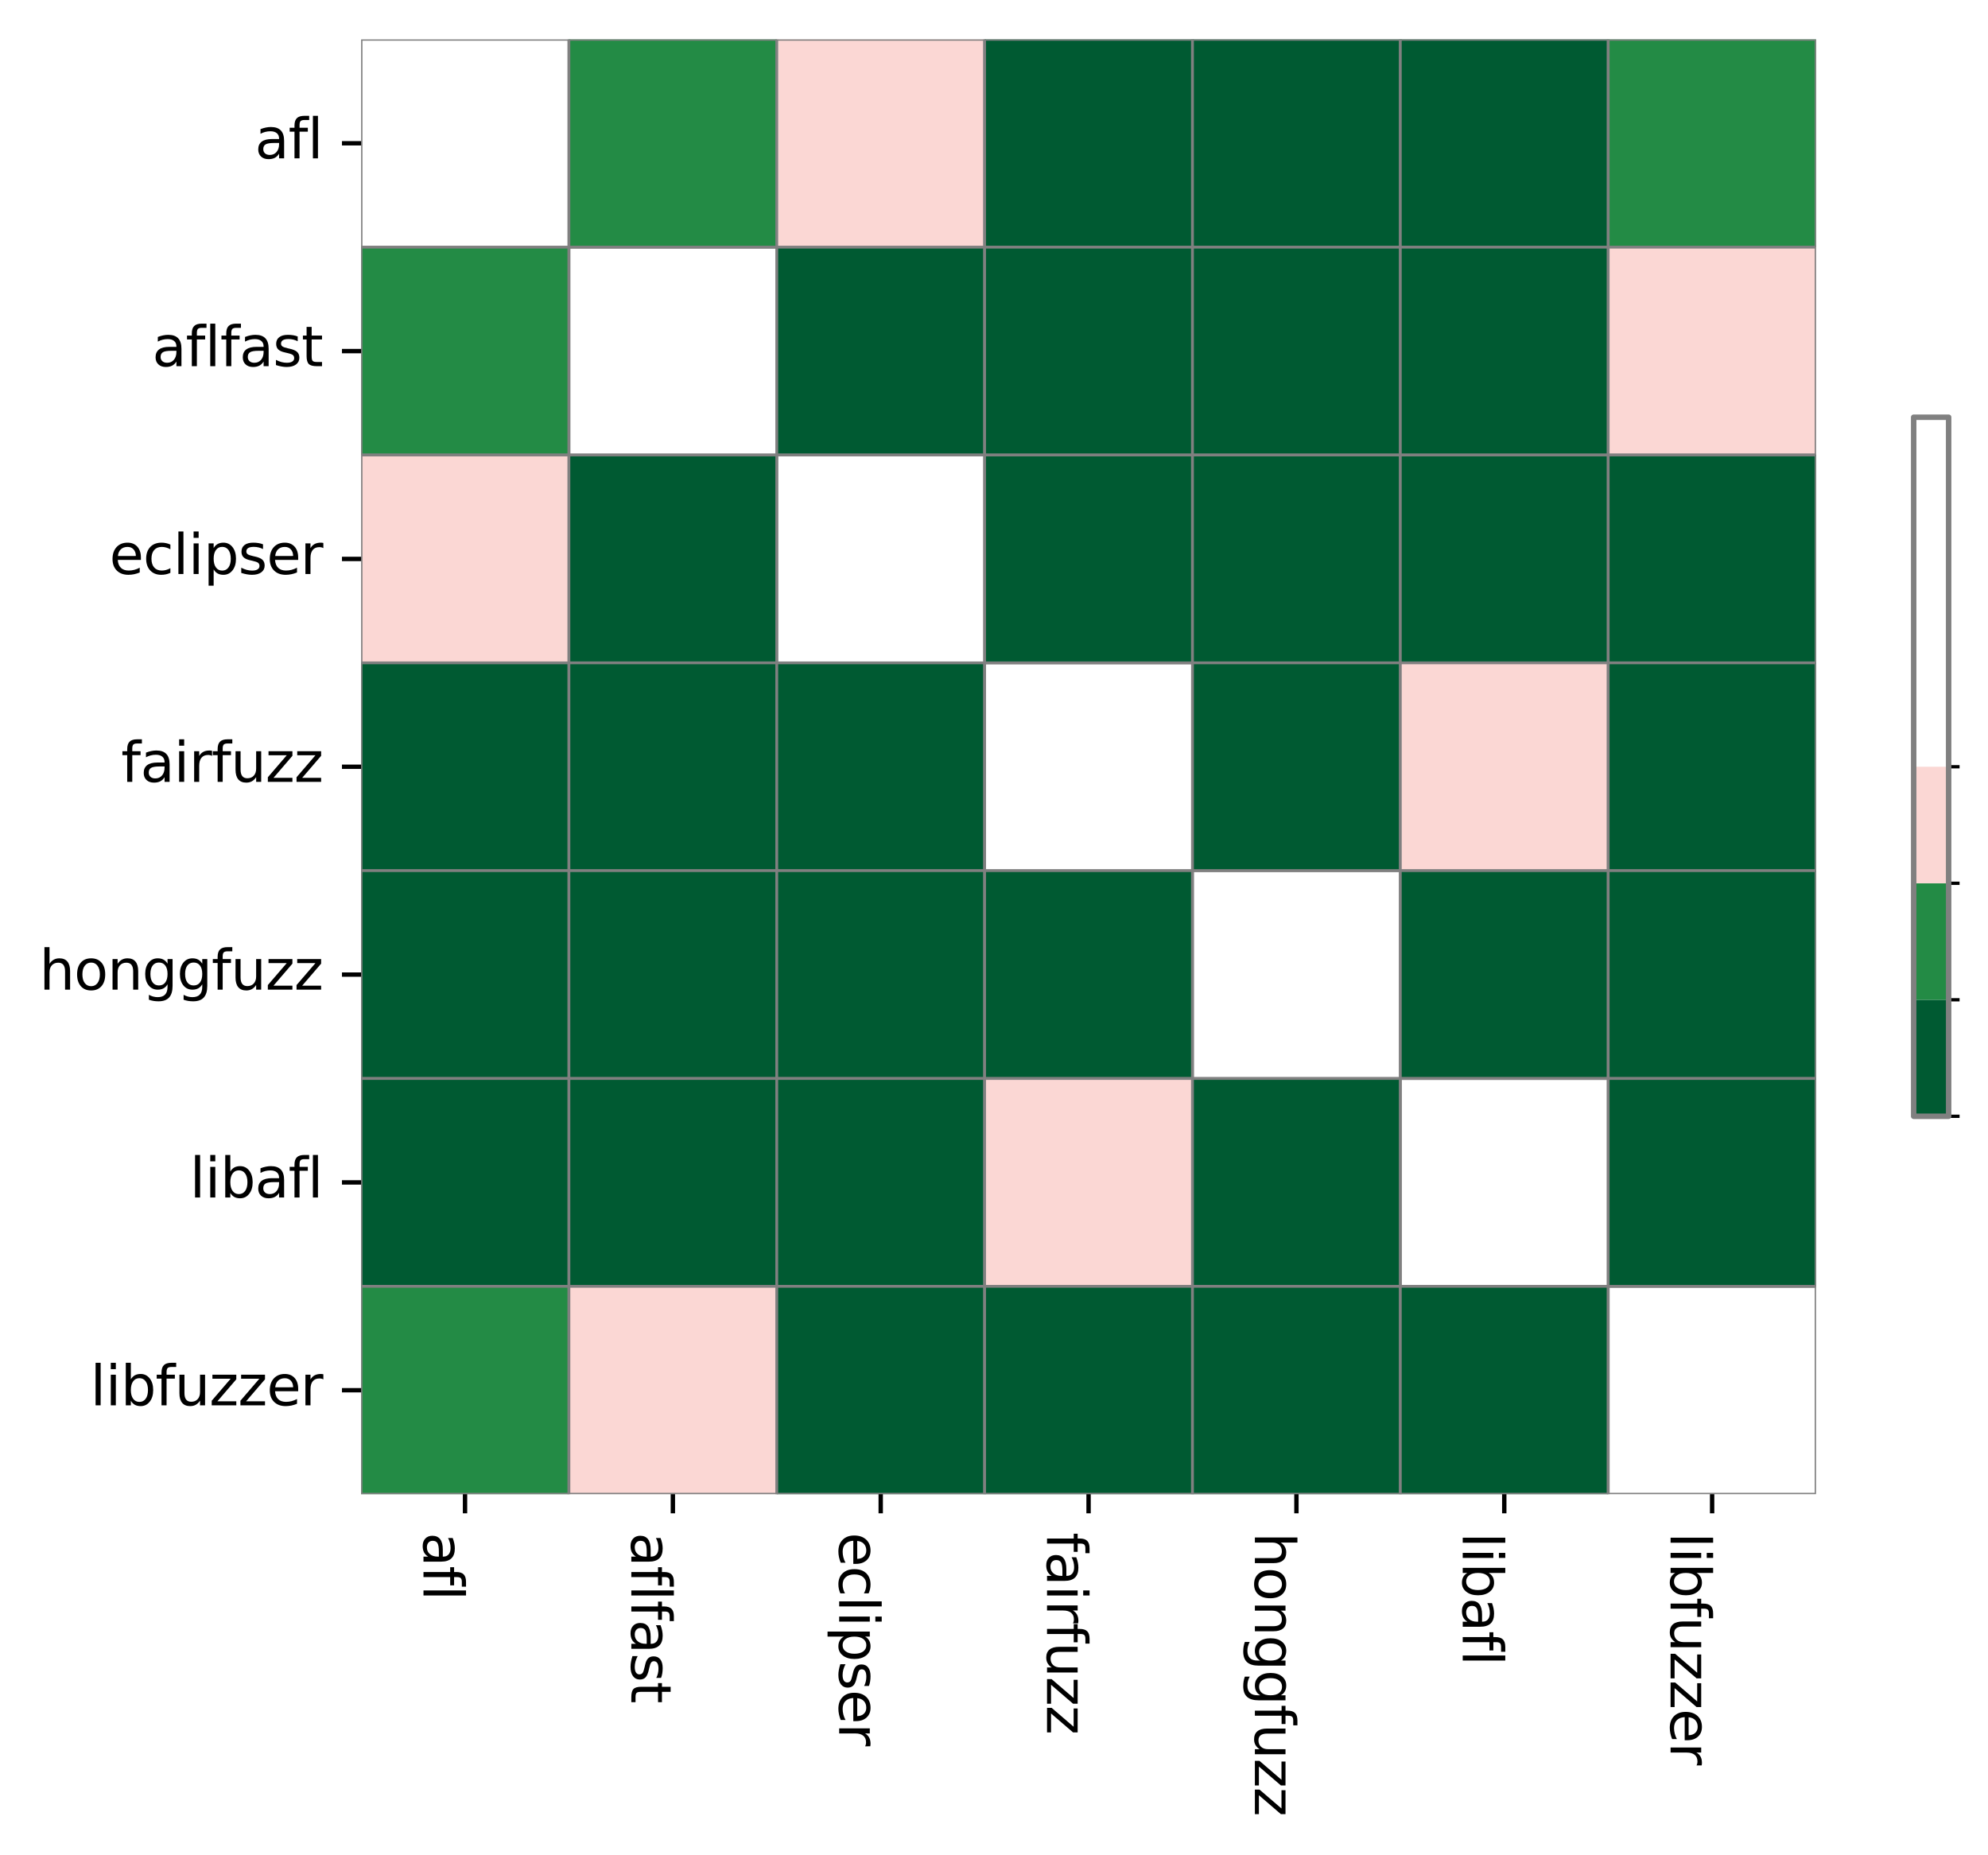 <?xml version="1.0" encoding="utf-8" standalone="no"?>
<!DOCTYPE svg PUBLIC "-//W3C//DTD SVG 1.1//EN"
  "http://www.w3.org/Graphics/SVG/1.1/DTD/svg11.dtd">
<svg xmlns:xlink="http://www.w3.org/1999/xlink" width="363.607pt" height="339.357pt" viewBox="0 0 363.607 339.357" xmlns="http://www.w3.org/2000/svg" version="1.1">
 <defs>
  <style type="text/css">*{stroke-linejoin: round; stroke-linecap: butt}</style>
 </defs>
 <g id="figure_1">
  <g id="patch_1">
   <path d="M -0 339.357 
L 363.607 339.357 
L 363.607 0 
L -0 0 
z
" style="fill: #ffffff"/>
  </g>
  <g id="axes_1">
   <g id="patch_2">
    <path d="M 66.045 273.312 
L 332.157 273.312 
L 332.157 7.2 
L 66.045 7.2 
z
" style="fill: #ffffff"/>
   </g>
   <g id="QuadMesh_1">
    <path d="M 66.045 7.2 
L 104.061 7.2 
L 104.061 45.216 
L 66.045 45.216 
L 66.045 7.2 
" clip-path="url(#p5f89f73067)" style="fill: none; stroke: #808080; stroke-width: 0.5"/>
    <path d="M 104.061 7.2 
L 142.077 7.2 
L 142.077 45.216 
L 104.061 45.216 
L 104.061 7.2 
" clip-path="url(#p5f89f73067)" style="fill: #238b45; stroke: #808080; stroke-width: 0.5"/>
    <path d="M 142.077 7.2 
L 180.093 7.2 
L 180.093 45.216 
L 142.077 45.216 
L 142.077 7.2 
" clip-path="url(#p5f89f73067)" style="fill: #fbd7d4; stroke: #808080; stroke-width: 0.5"/>
    <path d="M 180.093 7.2 
L 218.109 7.2 
L 218.109 45.216 
L 180.093 45.216 
L 180.093 7.2 
" clip-path="url(#p5f89f73067)" style="fill: #005a32; stroke: #808080; stroke-width: 0.5"/>
    <path d="M 218.109 7.2 
L 256.125 7.2 
L 256.125 45.216 
L 218.109 45.216 
L 218.109 7.2 
" clip-path="url(#p5f89f73067)" style="fill: #005a32; stroke: #808080; stroke-width: 0.5"/>
    <path d="M 256.125 7.2 
L 294.141 7.2 
L 294.141 45.216 
L 256.125 45.216 
L 256.125 7.2 
" clip-path="url(#p5f89f73067)" style="fill: #005a32; stroke: #808080; stroke-width: 0.5"/>
    <path d="M 294.141 7.2 
L 332.157 7.2 
L 332.157 45.216 
L 294.141 45.216 
L 294.141 7.2 
" clip-path="url(#p5f89f73067)" style="fill: #238b45; stroke: #808080; stroke-width: 0.5"/>
    <path d="M 66.045 45.216 
L 104.061 45.216 
L 104.061 83.232 
L 66.045 83.232 
L 66.045 45.216 
" clip-path="url(#p5f89f73067)" style="fill: #238b45; stroke: #808080; stroke-width: 0.5"/>
    <path d="M 104.061 45.216 
L 142.077 45.216 
L 142.077 83.232 
L 104.061 83.232 
L 104.061 45.216 
" clip-path="url(#p5f89f73067)" style="fill: none; stroke: #808080; stroke-width: 0.5"/>
    <path d="M 142.077 45.216 
L 180.093 45.216 
L 180.093 83.232 
L 142.077 83.232 
L 142.077 45.216 
" clip-path="url(#p5f89f73067)" style="fill: #005a32; stroke: #808080; stroke-width: 0.5"/>
    <path d="M 180.093 45.216 
L 218.109 45.216 
L 218.109 83.232 
L 180.093 83.232 
L 180.093 45.216 
" clip-path="url(#p5f89f73067)" style="fill: #005a32; stroke: #808080; stroke-width: 0.5"/>
    <path d="M 218.109 45.216 
L 256.125 45.216 
L 256.125 83.232 
L 218.109 83.232 
L 218.109 45.216 
" clip-path="url(#p5f89f73067)" style="fill: #005a32; stroke: #808080; stroke-width: 0.5"/>
    <path d="M 256.125 45.216 
L 294.141 45.216 
L 294.141 83.232 
L 256.125 83.232 
L 256.125 45.216 
" clip-path="url(#p5f89f73067)" style="fill: #005a32; stroke: #808080; stroke-width: 0.5"/>
    <path d="M 294.141 45.216 
L 332.157 45.216 
L 332.157 83.232 
L 294.141 83.232 
L 294.141 45.216 
" clip-path="url(#p5f89f73067)" style="fill: #fbd7d4; stroke: #808080; stroke-width: 0.5"/>
    <path d="M 66.045 83.232 
L 104.061 83.232 
L 104.061 121.248 
L 66.045 121.248 
L 66.045 83.232 
" clip-path="url(#p5f89f73067)" style="fill: #fbd7d4; stroke: #808080; stroke-width: 0.5"/>
    <path d="M 104.061 83.232 
L 142.077 83.232 
L 142.077 121.248 
L 104.061 121.248 
L 104.061 83.232 
" clip-path="url(#p5f89f73067)" style="fill: #005a32; stroke: #808080; stroke-width: 0.5"/>
    <path d="M 142.077 83.232 
L 180.093 83.232 
L 180.093 121.248 
L 142.077 121.248 
L 142.077 83.232 
" clip-path="url(#p5f89f73067)" style="fill: none; stroke: #808080; stroke-width: 0.5"/>
    <path d="M 180.093 83.232 
L 218.109 83.232 
L 218.109 121.248 
L 180.093 121.248 
L 180.093 83.232 
" clip-path="url(#p5f89f73067)" style="fill: #005a32; stroke: #808080; stroke-width: 0.5"/>
    <path d="M 218.109 83.232 
L 256.125 83.232 
L 256.125 121.248 
L 218.109 121.248 
L 218.109 83.232 
" clip-path="url(#p5f89f73067)" style="fill: #005a32; stroke: #808080; stroke-width: 0.5"/>
    <path d="M 256.125 83.232 
L 294.141 83.232 
L 294.141 121.248 
L 256.125 121.248 
L 256.125 83.232 
" clip-path="url(#p5f89f73067)" style="fill: #005a32; stroke: #808080; stroke-width: 0.5"/>
    <path d="M 294.141 83.232 
L 332.157 83.232 
L 332.157 121.248 
L 294.141 121.248 
L 294.141 83.232 
" clip-path="url(#p5f89f73067)" style="fill: #005a32; stroke: #808080; stroke-width: 0.5"/>
    <path d="M 66.045 121.248 
L 104.061 121.248 
L 104.061 159.264 
L 66.045 159.264 
L 66.045 121.248 
" clip-path="url(#p5f89f73067)" style="fill: #005a32; stroke: #808080; stroke-width: 0.5"/>
    <path d="M 104.061 121.248 
L 142.077 121.248 
L 142.077 159.264 
L 104.061 159.264 
L 104.061 121.248 
" clip-path="url(#p5f89f73067)" style="fill: #005a32; stroke: #808080; stroke-width: 0.5"/>
    <path d="M 142.077 121.248 
L 180.093 121.248 
L 180.093 159.264 
L 142.077 159.264 
L 142.077 121.248 
" clip-path="url(#p5f89f73067)" style="fill: #005a32; stroke: #808080; stroke-width: 0.5"/>
    <path d="M 180.093 121.248 
L 218.109 121.248 
L 218.109 159.264 
L 180.093 159.264 
L 180.093 121.248 
" clip-path="url(#p5f89f73067)" style="fill: none; stroke: #808080; stroke-width: 0.5"/>
    <path d="M 218.109 121.248 
L 256.125 121.248 
L 256.125 159.264 
L 218.109 159.264 
L 218.109 121.248 
" clip-path="url(#p5f89f73067)" style="fill: #005a32; stroke: #808080; stroke-width: 0.5"/>
    <path d="M 256.125 121.248 
L 294.141 121.248 
L 294.141 159.264 
L 256.125 159.264 
L 256.125 121.248 
" clip-path="url(#p5f89f73067)" style="fill: #fbd7d4; stroke: #808080; stroke-width: 0.5"/>
    <path d="M 294.141 121.248 
L 332.157 121.248 
L 332.157 159.264 
L 294.141 159.264 
L 294.141 121.248 
" clip-path="url(#p5f89f73067)" style="fill: #005a32; stroke: #808080; stroke-width: 0.5"/>
    <path d="M 66.045 159.264 
L 104.061 159.264 
L 104.061 197.28 
L 66.045 197.28 
L 66.045 159.264 
" clip-path="url(#p5f89f73067)" style="fill: #005a32; stroke: #808080; stroke-width: 0.5"/>
    <path d="M 104.061 159.264 
L 142.077 159.264 
L 142.077 197.28 
L 104.061 197.28 
L 104.061 159.264 
" clip-path="url(#p5f89f73067)" style="fill: #005a32; stroke: #808080; stroke-width: 0.5"/>
    <path d="M 142.077 159.264 
L 180.093 159.264 
L 180.093 197.28 
L 142.077 197.28 
L 142.077 159.264 
" clip-path="url(#p5f89f73067)" style="fill: #005a32; stroke: #808080; stroke-width: 0.5"/>
    <path d="M 180.093 159.264 
L 218.109 159.264 
L 218.109 197.28 
L 180.093 197.28 
L 180.093 159.264 
" clip-path="url(#p5f89f73067)" style="fill: #005a32; stroke: #808080; stroke-width: 0.5"/>
    <path d="M 218.109 159.264 
L 256.125 159.264 
L 256.125 197.28 
L 218.109 197.28 
L 218.109 159.264 
" clip-path="url(#p5f89f73067)" style="fill: none; stroke: #808080; stroke-width: 0.5"/>
    <path d="M 256.125 159.264 
L 294.141 159.264 
L 294.141 197.28 
L 256.125 197.28 
L 256.125 159.264 
" clip-path="url(#p5f89f73067)" style="fill: #005a32; stroke: #808080; stroke-width: 0.5"/>
    <path d="M 294.141 159.264 
L 332.157 159.264 
L 332.157 197.28 
L 294.141 197.28 
L 294.141 159.264 
" clip-path="url(#p5f89f73067)" style="fill: #005a32; stroke: #808080; stroke-width: 0.5"/>
    <path d="M 66.045 197.28 
L 104.061 197.28 
L 104.061 235.296 
L 66.045 235.296 
L 66.045 197.28 
" clip-path="url(#p5f89f73067)" style="fill: #005a32; stroke: #808080; stroke-width: 0.5"/>
    <path d="M 104.061 197.28 
L 142.077 197.28 
L 142.077 235.296 
L 104.061 235.296 
L 104.061 197.28 
" clip-path="url(#p5f89f73067)" style="fill: #005a32; stroke: #808080; stroke-width: 0.5"/>
    <path d="M 142.077 197.28 
L 180.093 197.28 
L 180.093 235.296 
L 142.077 235.296 
L 142.077 197.28 
" clip-path="url(#p5f89f73067)" style="fill: #005a32; stroke: #808080; stroke-width: 0.5"/>
    <path d="M 180.093 197.28 
L 218.109 197.28 
L 218.109 235.296 
L 180.093 235.296 
L 180.093 197.28 
" clip-path="url(#p5f89f73067)" style="fill: #fbd7d4; stroke: #808080; stroke-width: 0.5"/>
    <path d="M 218.109 197.28 
L 256.125 197.28 
L 256.125 235.296 
L 218.109 235.296 
L 218.109 197.28 
" clip-path="url(#p5f89f73067)" style="fill: #005a32; stroke: #808080; stroke-width: 0.5"/>
    <path d="M 256.125 197.28 
L 294.141 197.28 
L 294.141 235.296 
L 256.125 235.296 
L 256.125 197.28 
" clip-path="url(#p5f89f73067)" style="fill: none; stroke: #808080; stroke-width: 0.5"/>
    <path d="M 294.141 197.28 
L 332.157 197.28 
L 332.157 235.296 
L 294.141 235.296 
L 294.141 197.28 
" clip-path="url(#p5f89f73067)" style="fill: #005a32; stroke: #808080; stroke-width: 0.5"/>
    <path d="M 66.045 235.296 
L 104.061 235.296 
L 104.061 273.312 
L 66.045 273.312 
L 66.045 235.296 
" clip-path="url(#p5f89f73067)" style="fill: #238b45; stroke: #808080; stroke-width: 0.5"/>
    <path d="M 104.061 235.296 
L 142.077 235.296 
L 142.077 273.312 
L 104.061 273.312 
L 104.061 235.296 
" clip-path="url(#p5f89f73067)" style="fill: #fbd7d4; stroke: #808080; stroke-width: 0.5"/>
    <path d="M 142.077 235.296 
L 180.093 235.296 
L 180.093 273.312 
L 142.077 273.312 
L 142.077 235.296 
" clip-path="url(#p5f89f73067)" style="fill: #005a32; stroke: #808080; stroke-width: 0.5"/>
    <path d="M 180.093 235.296 
L 218.109 235.296 
L 218.109 273.312 
L 180.093 273.312 
L 180.093 235.296 
" clip-path="url(#p5f89f73067)" style="fill: #005a32; stroke: #808080; stroke-width: 0.5"/>
    <path d="M 218.109 235.296 
L 256.125 235.296 
L 256.125 273.312 
L 218.109 273.312 
L 218.109 235.296 
" clip-path="url(#p5f89f73067)" style="fill: #005a32; stroke: #808080; stroke-width: 0.5"/>
    <path d="M 256.125 235.296 
L 294.141 235.296 
L 294.141 273.312 
L 256.125 273.312 
L 256.125 235.296 
" clip-path="url(#p5f89f73067)" style="fill: #005a32; stroke: #808080; stroke-width: 0.5"/>
    <path d="M 294.141 235.296 
L 332.157 235.296 
L 332.157 273.312 
L 294.141 273.312 
L 294.141 235.296 
" clip-path="url(#p5f89f73067)" style="fill: none; stroke: #808080; stroke-width: 0.5"/>
   </g>
   <g id="matplotlib.axis_1">
    <g id="xtick_1">
     <g id="line2d_1">
      <defs>
       <path id="m3d20712460" d="M 0 0 
L 0 3.5 
" style="stroke: #000000; stroke-width: 0.8"/>
      </defs>
      <g>
       <use xlink:href="#m3d20712460" x="85.053" y="273.312" style="stroke: #000000; stroke-width: 0.8"/>
      </g>
     </g>
     <g id="text_1">
      <!-- afl -->
      <g transform="translate(77.455 280.312) rotate(-270) scale(0.1 -0.1)">
       <defs>
        <path id="DejaVuSans-61" d="M 2194 1759 
Q 1497 1759 1228 1600 
Q 959 1441 959 1056 
Q 959 750 1161 570 
Q 1363 391 1709 391 
Q 2188 391 2477 730 
Q 2766 1069 2766 1631 
L 2766 1759 
L 2194 1759 
z
M 3341 1997 
L 3341 0 
L 2766 0 
L 2766 531 
Q 2569 213 2275 61 
Q 1981 -91 1556 -91 
Q 1019 -91 701 211 
Q 384 513 384 1019 
Q 384 1609 779 1909 
Q 1175 2209 1959 2209 
L 2766 2209 
L 2766 2266 
Q 2766 2663 2505 2880 
Q 2244 3097 1772 3097 
Q 1472 3097 1187 3025 
Q 903 2953 641 2809 
L 641 3341 
Q 956 3463 1253 3523 
Q 1550 3584 1831 3584 
Q 2591 3584 2966 3190 
Q 3341 2797 3341 1997 
z
" transform="scale(0.016)"/>
        <path id="DejaVuSans-66" d="M 2375 4863 
L 2375 4384 
L 1825 4384 
Q 1516 4384 1395 4259 
Q 1275 4134 1275 3809 
L 1275 3500 
L 2222 3500 
L 2222 3053 
L 1275 3053 
L 1275 0 
L 697 0 
L 697 3053 
L 147 3053 
L 147 3500 
L 697 3500 
L 697 3744 
Q 697 4328 969 4595 
Q 1241 4863 1831 4863 
L 2375 4863 
z
" transform="scale(0.016)"/>
        <path id="DejaVuSans-6c" d="M 603 4863 
L 1178 4863 
L 1178 0 
L 603 0 
L 603 4863 
z
" transform="scale(0.016)"/>
       </defs>
       <use xlink:href="#DejaVuSans-61"/>
       <use xlink:href="#DejaVuSans-66" x="61.279"/>
       <use xlink:href="#DejaVuSans-6c" x="96.484"/>
      </g>
     </g>
    </g>
    <g id="xtick_2">
     <g id="line2d_2">
      <g>
       <use xlink:href="#m3d20712460" x="123.069" y="273.312" style="stroke: #000000; stroke-width: 0.8"/>
      </g>
     </g>
     <g id="text_2">
      <!-- aflfast -->
      <g transform="translate(115.471 280.312) rotate(-270) scale(0.1 -0.1)">
       <defs>
        <path id="DejaVuSans-73" d="M 2834 3397 
L 2834 2853 
Q 2591 2978 2328 3040 
Q 2066 3103 1784 3103 
Q 1356 3103 1142 2972 
Q 928 2841 928 2578 
Q 928 2378 1081 2264 
Q 1234 2150 1697 2047 
L 1894 2003 
Q 2506 1872 2764 1633 
Q 3022 1394 3022 966 
Q 3022 478 2636 193 
Q 2250 -91 1575 -91 
Q 1294 -91 989 -36 
Q 684 19 347 128 
L 347 722 
Q 666 556 975 473 
Q 1284 391 1588 391 
Q 1994 391 2212 530 
Q 2431 669 2431 922 
Q 2431 1156 2273 1281 
Q 2116 1406 1581 1522 
L 1381 1569 
Q 847 1681 609 1914 
Q 372 2147 372 2553 
Q 372 3047 722 3315 
Q 1072 3584 1716 3584 
Q 2034 3584 2315 3537 
Q 2597 3491 2834 3397 
z
" transform="scale(0.016)"/>
        <path id="DejaVuSans-74" d="M 1172 4494 
L 1172 3500 
L 2356 3500 
L 2356 3053 
L 1172 3053 
L 1172 1153 
Q 1172 725 1289 603 
Q 1406 481 1766 481 
L 2356 481 
L 2356 0 
L 1766 0 
Q 1100 0 847 248 
Q 594 497 594 1153 
L 594 3053 
L 172 3053 
L 172 3500 
L 594 3500 
L 594 4494 
L 1172 4494 
z
" transform="scale(0.016)"/>
       </defs>
       <use xlink:href="#DejaVuSans-61"/>
       <use xlink:href="#DejaVuSans-66" x="61.279"/>
       <use xlink:href="#DejaVuSans-6c" x="96.484"/>
       <use xlink:href="#DejaVuSans-66" x="124.268"/>
       <use xlink:href="#DejaVuSans-61" x="159.473"/>
       <use xlink:href="#DejaVuSans-73" x="220.752"/>
       <use xlink:href="#DejaVuSans-74" x="272.852"/>
      </g>
     </g>
    </g>
    <g id="xtick_3">
     <g id="line2d_3">
      <g>
       <use xlink:href="#m3d20712460" x="161.085" y="273.312" style="stroke: #000000; stroke-width: 0.8"/>
      </g>
     </g>
     <g id="text_3">
      <!-- eclipser -->
      <g transform="translate(153.487 280.312) rotate(-270) scale(0.1 -0.1)">
       <defs>
        <path id="DejaVuSans-65" d="M 3597 1894 
L 3597 1613 
L 953 1613 
Q 991 1019 1311 708 
Q 1631 397 2203 397 
Q 2534 397 2845 478 
Q 3156 559 3463 722 
L 3463 178 
Q 3153 47 2828 -22 
Q 2503 -91 2169 -91 
Q 1331 -91 842 396 
Q 353 884 353 1716 
Q 353 2575 817 3079 
Q 1281 3584 2069 3584 
Q 2775 3584 3186 3129 
Q 3597 2675 3597 1894 
z
M 3022 2063 
Q 3016 2534 2758 2815 
Q 2500 3097 2075 3097 
Q 1594 3097 1305 2825 
Q 1016 2553 972 2059 
L 3022 2063 
z
" transform="scale(0.016)"/>
        <path id="DejaVuSans-63" d="M 3122 3366 
L 3122 2828 
Q 2878 2963 2633 3030 
Q 2388 3097 2138 3097 
Q 1578 3097 1268 2742 
Q 959 2388 959 1747 
Q 959 1106 1268 751 
Q 1578 397 2138 397 
Q 2388 397 2633 464 
Q 2878 531 3122 666 
L 3122 134 
Q 2881 22 2623 -34 
Q 2366 -91 2075 -91 
Q 1284 -91 818 406 
Q 353 903 353 1747 
Q 353 2603 823 3093 
Q 1294 3584 2113 3584 
Q 2378 3584 2631 3529 
Q 2884 3475 3122 3366 
z
" transform="scale(0.016)"/>
        <path id="DejaVuSans-69" d="M 603 3500 
L 1178 3500 
L 1178 0 
L 603 0 
L 603 3500 
z
M 603 4863 
L 1178 4863 
L 1178 4134 
L 603 4134 
L 603 4863 
z
" transform="scale(0.016)"/>
        <path id="DejaVuSans-70" d="M 1159 525 
L 1159 -1331 
L 581 -1331 
L 581 3500 
L 1159 3500 
L 1159 2969 
Q 1341 3281 1617 3432 
Q 1894 3584 2278 3584 
Q 2916 3584 3314 3078 
Q 3713 2572 3713 1747 
Q 3713 922 3314 415 
Q 2916 -91 2278 -91 
Q 1894 -91 1617 61 
Q 1341 213 1159 525 
z
M 3116 1747 
Q 3116 2381 2855 2742 
Q 2594 3103 2138 3103 
Q 1681 3103 1420 2742 
Q 1159 2381 1159 1747 
Q 1159 1113 1420 752 
Q 1681 391 2138 391 
Q 2594 391 2855 752 
Q 3116 1113 3116 1747 
z
" transform="scale(0.016)"/>
        <path id="DejaVuSans-72" d="M 2631 2963 
Q 2534 3019 2420 3045 
Q 2306 3072 2169 3072 
Q 1681 3072 1420 2755 
Q 1159 2438 1159 1844 
L 1159 0 
L 581 0 
L 581 3500 
L 1159 3500 
L 1159 2956 
Q 1341 3275 1631 3429 
Q 1922 3584 2338 3584 
Q 2397 3584 2469 3576 
Q 2541 3569 2628 3553 
L 2631 2963 
z
" transform="scale(0.016)"/>
       </defs>
       <use xlink:href="#DejaVuSans-65"/>
       <use xlink:href="#DejaVuSans-63" x="61.523"/>
       <use xlink:href="#DejaVuSans-6c" x="116.504"/>
       <use xlink:href="#DejaVuSans-69" x="144.287"/>
       <use xlink:href="#DejaVuSans-70" x="172.07"/>
       <use xlink:href="#DejaVuSans-73" x="235.547"/>
       <use xlink:href="#DejaVuSans-65" x="287.646"/>
       <use xlink:href="#DejaVuSans-72" x="349.17"/>
      </g>
     </g>
    </g>
    <g id="xtick_4">
     <g id="line2d_4">
      <g>
       <use xlink:href="#m3d20712460" x="199.101" y="273.312" style="stroke: #000000; stroke-width: 0.8"/>
      </g>
     </g>
     <g id="text_4">
      <!-- fairfuzz -->
      <g transform="translate(191.503 280.312) rotate(-270) scale(0.1 -0.1)">
       <defs>
        <path id="DejaVuSans-75" d="M 544 1381 
L 544 3500 
L 1119 3500 
L 1119 1403 
Q 1119 906 1312 657 
Q 1506 409 1894 409 
Q 2359 409 2629 706 
Q 2900 1003 2900 1516 
L 2900 3500 
L 3475 3500 
L 3475 0 
L 2900 0 
L 2900 538 
Q 2691 219 2414 64 
Q 2138 -91 1772 -91 
Q 1169 -91 856 284 
Q 544 659 544 1381 
z
M 1991 3584 
L 1991 3584 
z
" transform="scale(0.016)"/>
        <path id="DejaVuSans-7a" d="M 353 3500 
L 3084 3500 
L 3084 2975 
L 922 459 
L 3084 459 
L 3084 0 
L 275 0 
L 275 525 
L 2438 3041 
L 353 3041 
L 353 3500 
z
" transform="scale(0.016)"/>
       </defs>
       <use xlink:href="#DejaVuSans-66"/>
       <use xlink:href="#DejaVuSans-61" x="35.205"/>
       <use xlink:href="#DejaVuSans-69" x="96.484"/>
       <use xlink:href="#DejaVuSans-72" x="124.268"/>
       <use xlink:href="#DejaVuSans-66" x="165.381"/>
       <use xlink:href="#DejaVuSans-75" x="200.586"/>
       <use xlink:href="#DejaVuSans-7a" x="263.965"/>
       <use xlink:href="#DejaVuSans-7a" x="316.455"/>
      </g>
     </g>
    </g>
    <g id="xtick_5">
     <g id="line2d_5">
      <g>
       <use xlink:href="#m3d20712460" x="237.117" y="273.312" style="stroke: #000000; stroke-width: 0.8"/>
      </g>
     </g>
     <g id="text_5">
      <!-- honggfuzz -->
      <g transform="translate(229.519 280.312) rotate(-270) scale(0.1 -0.1)">
       <defs>
        <path id="DejaVuSans-68" d="M 3513 2113 
L 3513 0 
L 2938 0 
L 2938 2094 
Q 2938 2591 2744 2837 
Q 2550 3084 2163 3084 
Q 1697 3084 1428 2787 
Q 1159 2491 1159 1978 
L 1159 0 
L 581 0 
L 581 4863 
L 1159 4863 
L 1159 2956 
Q 1366 3272 1645 3428 
Q 1925 3584 2291 3584 
Q 2894 3584 3203 3211 
Q 3513 2838 3513 2113 
z
" transform="scale(0.016)"/>
        <path id="DejaVuSans-6f" d="M 1959 3097 
Q 1497 3097 1228 2736 
Q 959 2375 959 1747 
Q 959 1119 1226 758 
Q 1494 397 1959 397 
Q 2419 397 2687 759 
Q 2956 1122 2956 1747 
Q 2956 2369 2687 2733 
Q 2419 3097 1959 3097 
z
M 1959 3584 
Q 2709 3584 3137 3096 
Q 3566 2609 3566 1747 
Q 3566 888 3137 398 
Q 2709 -91 1959 -91 
Q 1206 -91 779 398 
Q 353 888 353 1747 
Q 353 2609 779 3096 
Q 1206 3584 1959 3584 
z
" transform="scale(0.016)"/>
        <path id="DejaVuSans-6e" d="M 3513 2113 
L 3513 0 
L 2938 0 
L 2938 2094 
Q 2938 2591 2744 2837 
Q 2550 3084 2163 3084 
Q 1697 3084 1428 2787 
Q 1159 2491 1159 1978 
L 1159 0 
L 581 0 
L 581 3500 
L 1159 3500 
L 1159 2956 
Q 1366 3272 1645 3428 
Q 1925 3584 2291 3584 
Q 2894 3584 3203 3211 
Q 3513 2838 3513 2113 
z
" transform="scale(0.016)"/>
        <path id="DejaVuSans-67" d="M 2906 1791 
Q 2906 2416 2648 2759 
Q 2391 3103 1925 3103 
Q 1463 3103 1205 2759 
Q 947 2416 947 1791 
Q 947 1169 1205 825 
Q 1463 481 1925 481 
Q 2391 481 2648 825 
Q 2906 1169 2906 1791 
z
M 3481 434 
Q 3481 -459 3084 -895 
Q 2688 -1331 1869 -1331 
Q 1566 -1331 1297 -1286 
Q 1028 -1241 775 -1147 
L 775 -588 
Q 1028 -725 1275 -790 
Q 1522 -856 1778 -856 
Q 2344 -856 2625 -561 
Q 2906 -266 2906 331 
L 2906 616 
Q 2728 306 2450 153 
Q 2172 0 1784 0 
Q 1141 0 747 490 
Q 353 981 353 1791 
Q 353 2603 747 3093 
Q 1141 3584 1784 3584 
Q 2172 3584 2450 3431 
Q 2728 3278 2906 2969 
L 2906 3500 
L 3481 3500 
L 3481 434 
z
" transform="scale(0.016)"/>
       </defs>
       <use xlink:href="#DejaVuSans-68"/>
       <use xlink:href="#DejaVuSans-6f" x="63.379"/>
       <use xlink:href="#DejaVuSans-6e" x="124.561"/>
       <use xlink:href="#DejaVuSans-67" x="187.939"/>
       <use xlink:href="#DejaVuSans-67" x="251.416"/>
       <use xlink:href="#DejaVuSans-66" x="314.893"/>
       <use xlink:href="#DejaVuSans-75" x="350.098"/>
       <use xlink:href="#DejaVuSans-7a" x="413.477"/>
       <use xlink:href="#DejaVuSans-7a" x="465.967"/>
      </g>
     </g>
    </g>
    <g id="xtick_6">
     <g id="line2d_6">
      <g>
       <use xlink:href="#m3d20712460" x="275.133" y="273.312" style="stroke: #000000; stroke-width: 0.8"/>
      </g>
     </g>
     <g id="text_6">
      <!-- libafl -->
      <g transform="translate(267.535 280.312) rotate(-270) scale(0.1 -0.1)">
       <defs>
        <path id="DejaVuSans-62" d="M 3116 1747 
Q 3116 2381 2855 2742 
Q 2594 3103 2138 3103 
Q 1681 3103 1420 2742 
Q 1159 2381 1159 1747 
Q 1159 1113 1420 752 
Q 1681 391 2138 391 
Q 2594 391 2855 752 
Q 3116 1113 3116 1747 
z
M 1159 2969 
Q 1341 3281 1617 3432 
Q 1894 3584 2278 3584 
Q 2916 3584 3314 3078 
Q 3713 2572 3713 1747 
Q 3713 922 3314 415 
Q 2916 -91 2278 -91 
Q 1894 -91 1617 61 
Q 1341 213 1159 525 
L 1159 0 
L 581 0 
L 581 4863 
L 1159 4863 
L 1159 2969 
z
" transform="scale(0.016)"/>
       </defs>
       <use xlink:href="#DejaVuSans-6c"/>
       <use xlink:href="#DejaVuSans-69" x="27.783"/>
       <use xlink:href="#DejaVuSans-62" x="55.566"/>
       <use xlink:href="#DejaVuSans-61" x="119.043"/>
       <use xlink:href="#DejaVuSans-66" x="180.322"/>
       <use xlink:href="#DejaVuSans-6c" x="215.527"/>
      </g>
     </g>
    </g>
    <g id="xtick_7">
     <g id="line2d_7">
      <g>
       <use xlink:href="#m3d20712460" x="313.149" y="273.312" style="stroke: #000000; stroke-width: 0.8"/>
      </g>
     </g>
     <g id="text_7">
      <!-- libfuzzer -->
      <g transform="translate(305.551 280.312) rotate(-270) scale(0.1 -0.1)">
       <use xlink:href="#DejaVuSans-6c"/>
       <use xlink:href="#DejaVuSans-69" x="27.783"/>
       <use xlink:href="#DejaVuSans-62" x="55.566"/>
       <use xlink:href="#DejaVuSans-66" x="119.043"/>
       <use xlink:href="#DejaVuSans-75" x="154.248"/>
       <use xlink:href="#DejaVuSans-7a" x="217.627"/>
       <use xlink:href="#DejaVuSans-7a" x="270.117"/>
       <use xlink:href="#DejaVuSans-65" x="322.607"/>
       <use xlink:href="#DejaVuSans-72" x="384.131"/>
      </g>
     </g>
    </g>
   </g>
   <g id="matplotlib.axis_2">
    <g id="ytick_1">
     <g id="line2d_8">
      <defs>
       <path id="m35360fa0cf" d="M 0 0 
L -3.5 0 
" style="stroke: #000000; stroke-width: 0.8"/>
      </defs>
      <g>
       <use xlink:href="#m35360fa0cf" x="66.045" y="26.208" style="stroke: #000000; stroke-width: 0.8"/>
      </g>
     </g>
     <g id="text_8">
      <!-- afl -->
      <g transform="translate(46.619 28.967) scale(0.1 -0.1)">
       <use xlink:href="#DejaVuSans-61"/>
       <use xlink:href="#DejaVuSans-66" x="61.279"/>
       <use xlink:href="#DejaVuSans-6c" x="96.484"/>
      </g>
     </g>
    </g>
    <g id="ytick_2">
     <g id="line2d_9">
      <g>
       <use xlink:href="#m35360fa0cf" x="66.045" y="64.224" style="stroke: #000000; stroke-width: 0.8"/>
      </g>
     </g>
     <g id="text_9">
      <!-- aflfast -->
      <g transform="translate(27.841 66.983) scale(0.1 -0.1)">
       <use xlink:href="#DejaVuSans-61"/>
       <use xlink:href="#DejaVuSans-66" x="61.279"/>
       <use xlink:href="#DejaVuSans-6c" x="96.484"/>
       <use xlink:href="#DejaVuSans-66" x="124.268"/>
       <use xlink:href="#DejaVuSans-61" x="159.473"/>
       <use xlink:href="#DejaVuSans-73" x="220.752"/>
       <use xlink:href="#DejaVuSans-74" x="272.852"/>
      </g>
     </g>
    </g>
    <g id="ytick_3">
     <g id="line2d_10">
      <g>
       <use xlink:href="#m35360fa0cf" x="66.045" y="102.24" style="stroke: #000000; stroke-width: 0.8"/>
      </g>
     </g>
     <g id="text_10">
      <!-- eclipser -->
      <g transform="translate(20.016 104.999) scale(0.1 -0.1)">
       <use xlink:href="#DejaVuSans-65"/>
       <use xlink:href="#DejaVuSans-63" x="61.523"/>
       <use xlink:href="#DejaVuSans-6c" x="116.504"/>
       <use xlink:href="#DejaVuSans-69" x="144.287"/>
       <use xlink:href="#DejaVuSans-70" x="172.07"/>
       <use xlink:href="#DejaVuSans-73" x="235.547"/>
       <use xlink:href="#DejaVuSans-65" x="287.646"/>
       <use xlink:href="#DejaVuSans-72" x="349.17"/>
      </g>
     </g>
    </g>
    <g id="ytick_4">
     <g id="line2d_11">
      <g>
       <use xlink:href="#m35360fa0cf" x="66.045" y="140.256" style="stroke: #000000; stroke-width: 0.8"/>
      </g>
     </g>
     <g id="text_11">
      <!-- fairfuzz -->
      <g transform="translate(22.153 143.015) scale(0.1 -0.1)">
       <use xlink:href="#DejaVuSans-66"/>
       <use xlink:href="#DejaVuSans-61" x="35.205"/>
       <use xlink:href="#DejaVuSans-69" x="96.484"/>
       <use xlink:href="#DejaVuSans-72" x="124.268"/>
       <use xlink:href="#DejaVuSans-66" x="165.381"/>
       <use xlink:href="#DejaVuSans-75" x="200.586"/>
       <use xlink:href="#DejaVuSans-7a" x="263.965"/>
       <use xlink:href="#DejaVuSans-7a" x="316.455"/>
      </g>
     </g>
    </g>
    <g id="ytick_5">
     <g id="line2d_12">
      <g>
       <use xlink:href="#m35360fa0cf" x="66.045" y="178.272" style="stroke: #000000; stroke-width: 0.8"/>
      </g>
     </g>
     <g id="text_12">
      <!-- honggfuzz -->
      <g transform="translate(7.2 181.031) scale(0.1 -0.1)">
       <use xlink:href="#DejaVuSans-68"/>
       <use xlink:href="#DejaVuSans-6f" x="63.379"/>
       <use xlink:href="#DejaVuSans-6e" x="124.561"/>
       <use xlink:href="#DejaVuSans-67" x="187.939"/>
       <use xlink:href="#DejaVuSans-67" x="251.416"/>
       <use xlink:href="#DejaVuSans-66" x="314.893"/>
       <use xlink:href="#DejaVuSans-75" x="350.098"/>
       <use xlink:href="#DejaVuSans-7a" x="413.477"/>
       <use xlink:href="#DejaVuSans-7a" x="465.967"/>
      </g>
     </g>
    </g>
    <g id="ytick_6">
     <g id="line2d_13">
      <g>
       <use xlink:href="#m35360fa0cf" x="66.045" y="216.288" style="stroke: #000000; stroke-width: 0.8"/>
      </g>
     </g>
     <g id="text_13">
      <!-- libafl -->
      <g transform="translate(34.714 219.047) scale(0.1 -0.1)">
       <use xlink:href="#DejaVuSans-6c"/>
       <use xlink:href="#DejaVuSans-69" x="27.783"/>
       <use xlink:href="#DejaVuSans-62" x="55.566"/>
       <use xlink:href="#DejaVuSans-61" x="119.043"/>
       <use xlink:href="#DejaVuSans-66" x="180.322"/>
       <use xlink:href="#DejaVuSans-6c" x="215.527"/>
      </g>
     </g>
    </g>
    <g id="ytick_7">
     <g id="line2d_14">
      <g>
       <use xlink:href="#m35360fa0cf" x="66.045" y="254.304" style="stroke: #000000; stroke-width: 0.8"/>
      </g>
     </g>
     <g id="text_14">
      <!-- libfuzzer -->
      <g transform="translate(16.522 257.063) scale(0.1 -0.1)">
       <use xlink:href="#DejaVuSans-6c"/>
       <use xlink:href="#DejaVuSans-69" x="27.783"/>
       <use xlink:href="#DejaVuSans-62" x="55.566"/>
       <use xlink:href="#DejaVuSans-66" x="119.043"/>
       <use xlink:href="#DejaVuSans-75" x="154.248"/>
       <use xlink:href="#DejaVuSans-7a" x="217.627"/>
       <use xlink:href="#DejaVuSans-7a" x="270.117"/>
       <use xlink:href="#DejaVuSans-65" x="322.607"/>
       <use xlink:href="#DejaVuSans-72" x="384.131"/>
      </g>
     </g>
    </g>
   </g>
  </g>
  <g id="axes_2">
   <g id="patch_3">
    <path d="M 350.013 204.192 
L 356.407 204.192 
L 356.407 76.32 
L 350.013 76.32 
z
" style="fill: #ffffff"/>
   </g>
   <g id="QuadMesh_2">
    <path d="M 350.013 204.192 
L 356.407 204.192 
L 356.407 182.88 
L 350.013 182.88 
L 350.013 204.192 
" clip-path="url(#p8605ffd919)" style="fill: #005a32"/>
    <path d="M 350.013 182.88 
L 356.407 182.88 
L 356.407 161.568 
L 350.013 161.568 
L 350.013 182.88 
" clip-path="url(#p8605ffd919)" style="fill: #238b45"/>
    <path d="M 350.013 161.568 
L 356.407 161.568 
L 356.407 140.256 
L 350.013 140.256 
L 350.013 161.568 
" clip-path="url(#p8605ffd919)" style="fill: #fbd7d4"/>
   </g>
   <g id="matplotlib.axis_3"/>
   <g id="matplotlib.axis_4">
    <g id="ytick_8">
     <g id="line2d_15"/>
    </g>
    <g id="ytick_9">
     <g id="line2d_16"/>
    </g>
    <g id="ytick_10">
     <g id="line2d_17"/>
    </g>
    <g id="ytick_11">
     <g id="line2d_18"/>
    </g>
    <g id="ytick_12">
     <g id="line2d_19">
      <defs>
       <path id="m7db9aeced2" d="M 0 0 
L 2 0 
" style="stroke: #000000; stroke-width: 0.6"/>
      </defs>
      <g>
       <use xlink:href="#m7db9aeced2" x="356.407" y="204.192" style="stroke: #000000; stroke-width: 0.6"/>
      </g>
     </g>
    </g>
    <g id="ytick_13">
     <g id="line2d_20">
      <g>
       <use xlink:href="#m7db9aeced2" x="356.407" y="182.88" style="stroke: #000000; stroke-width: 0.6"/>
      </g>
     </g>
    </g>
    <g id="ytick_14">
     <g id="line2d_21">
      <g>
       <use xlink:href="#m7db9aeced2" x="356.407" y="161.568" style="stroke: #000000; stroke-width: 0.6"/>
      </g>
     </g>
    </g>
    <g id="ytick_15">
     <g id="line2d_22">
      <g>
       <use xlink:href="#m7db9aeced2" x="356.407" y="140.256" style="stroke: #000000; stroke-width: 0.6"/>
      </g>
     </g>
    </g>
   </g>
   <g id="LineCollection_1"/>
   <g id="patch_4">
    <path d="M 350.013 204.192 
L 353.21 204.192 
L 356.407 204.192 
L 356.407 76.32 
L 353.21 76.32 
L 350.013 76.32 
L 350.013 204.192 
z
" style="fill: none; stroke: #808080; stroke-linejoin: miter; stroke-linecap: square"/>
   </g>
  </g>
 </g>
 <defs>
  <clipPath id="p5f89f73067">
   <rect x="66.045" y="7.2" width="266.112" height="266.112"/>
  </clipPath>
  <clipPath id="p8605ffd919">
   <rect x="350.013" y="76.32" width="6.394" height="127.872"/>
  </clipPath>
 </defs>
</svg>
